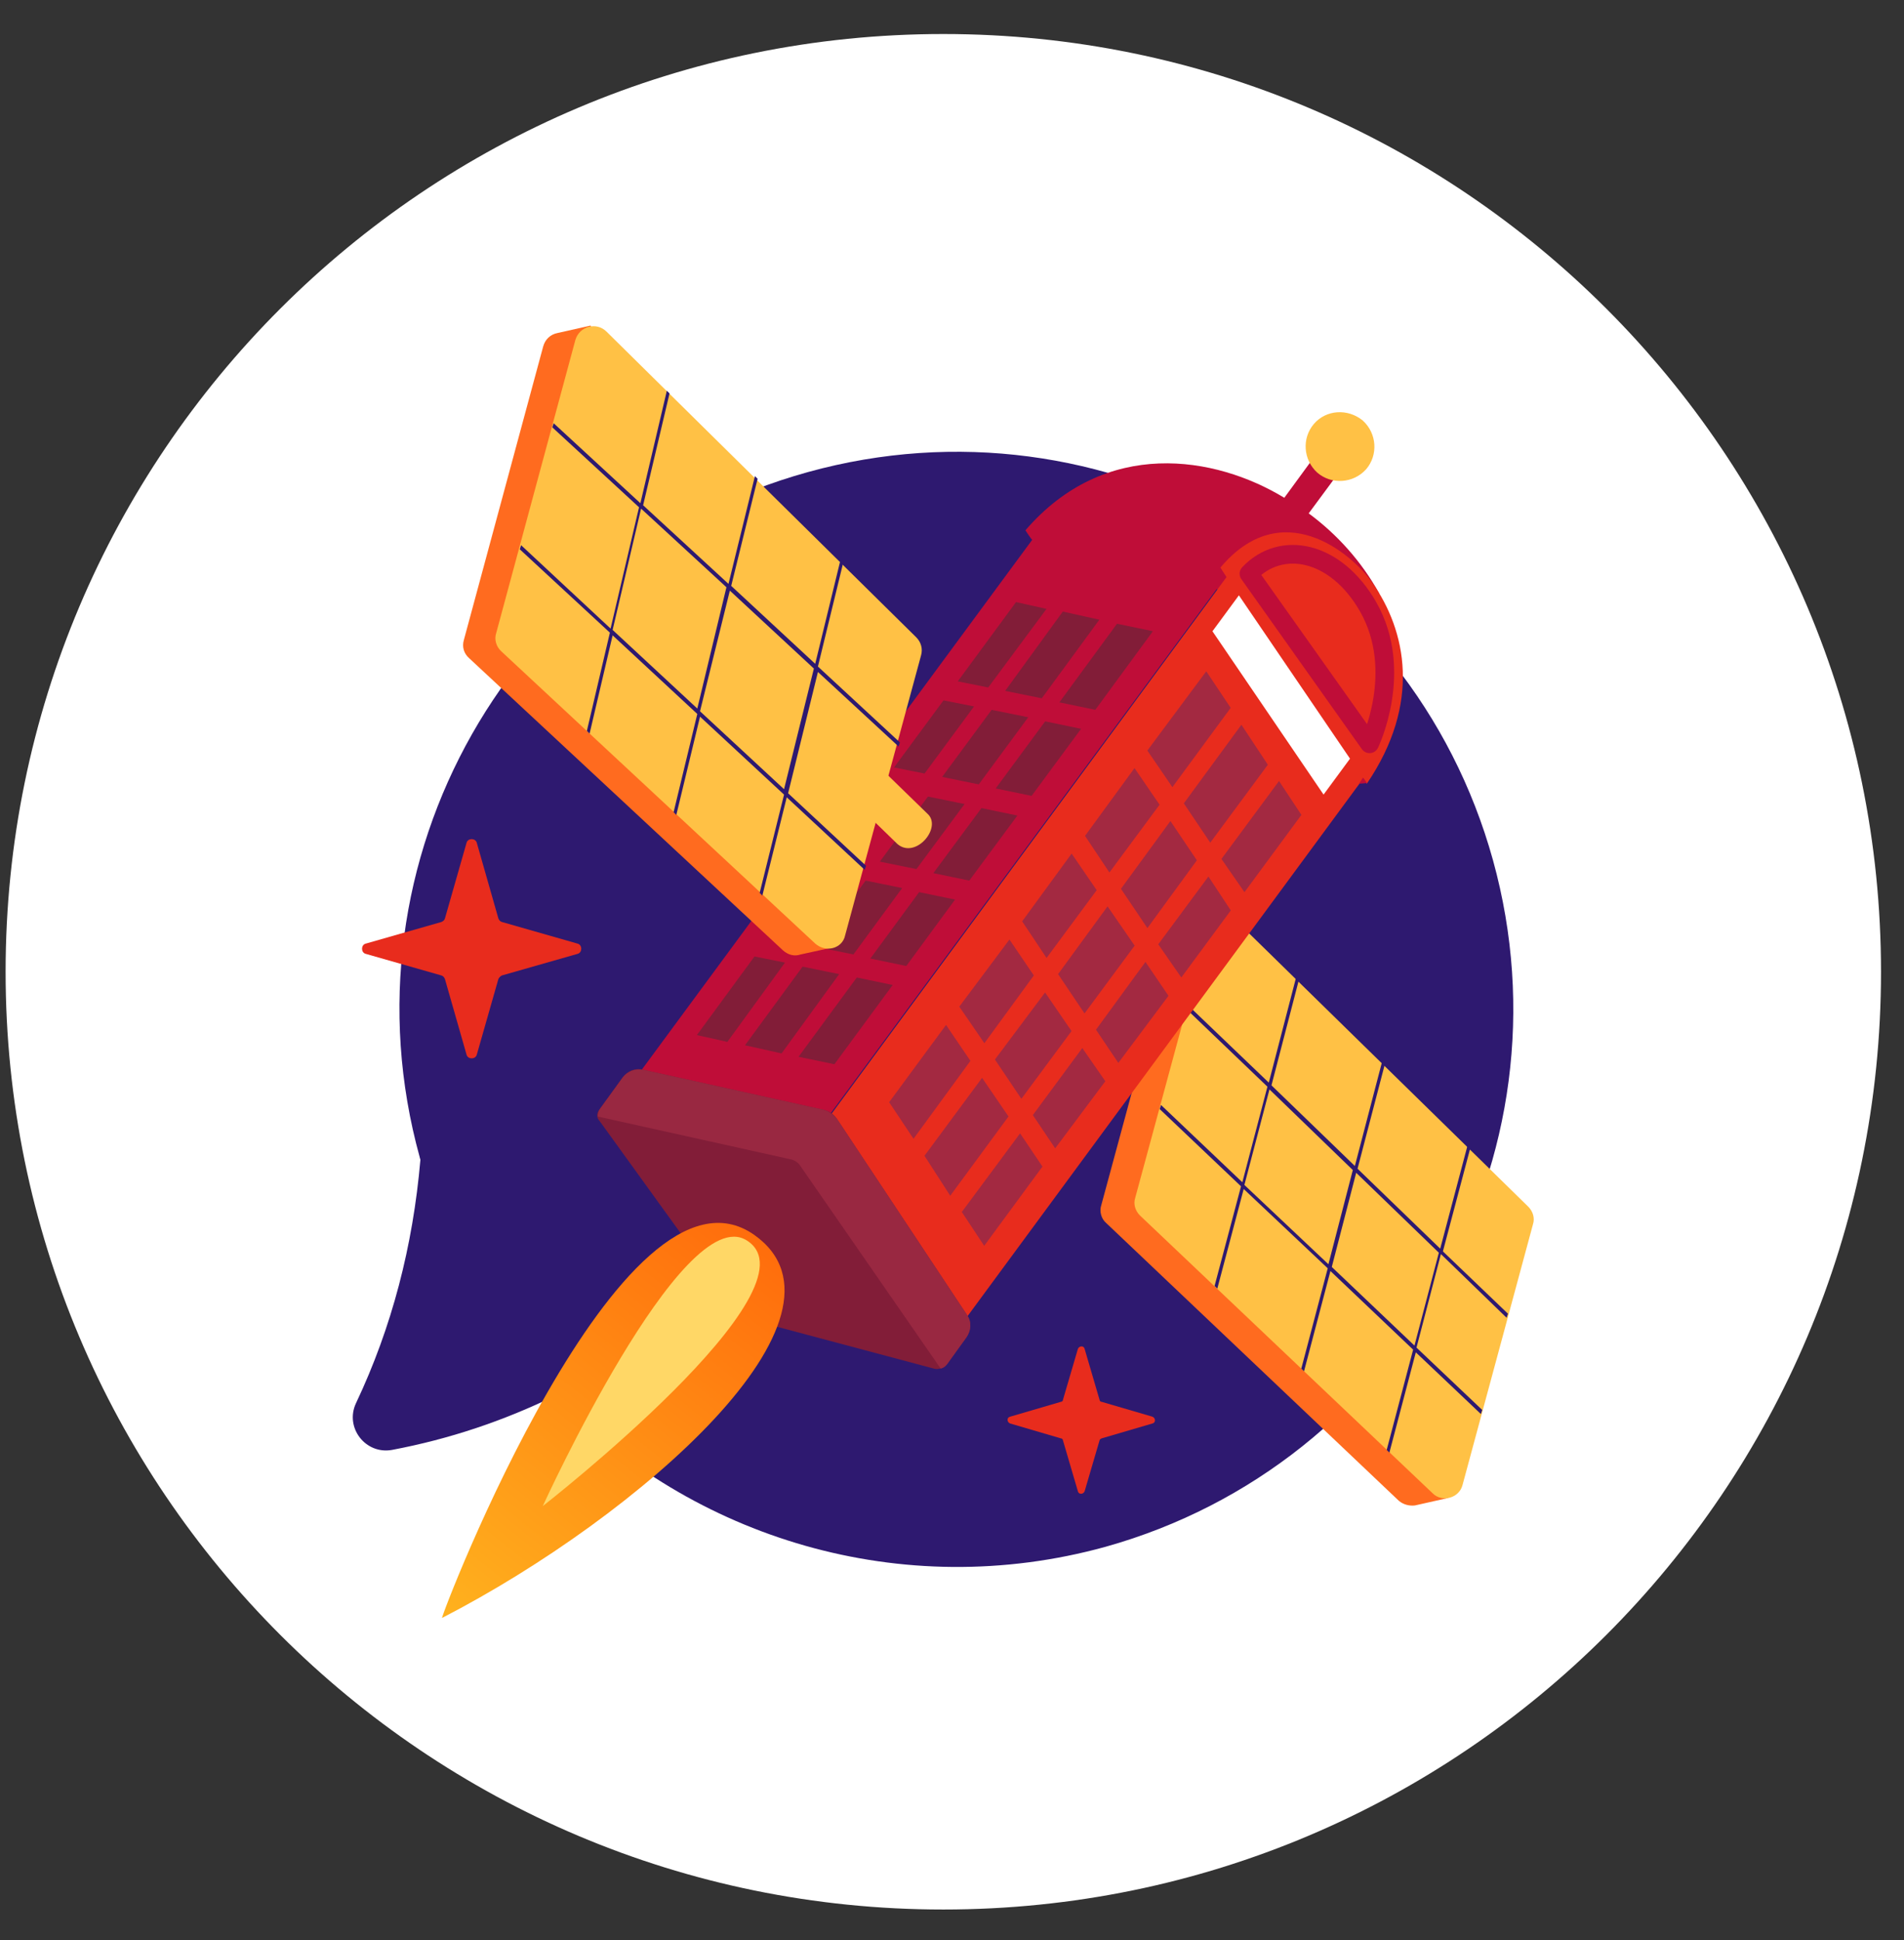 <?xml version="1.0" encoding="UTF-8"?> <svg xmlns="http://www.w3.org/2000/svg" width="53" height="54" viewBox="0 0 53 54" fill="none"><rect x="0" y="0" width="53" height="54" fill="#333333" stroke="none"/><g clip-path="url(#clip0_207_168)"><g clip-path="url(#clip1_207_168)"><g clip-path="url(#clip2_207_168)"><path d="M26.26 0.947H26.257C11.842 0.947 0.156 12.633 0.156 27.048C0.156 41.463 11.842 53.148 26.257 53.148H26.26C40.675 53.148 52.36 41.463 52.36 27.048C52.36 12.633 40.675 0.947 26.26 0.947Z" fill="white"></path><path d="M41.56 23.946C39.278 15.704 30.752 10.856 22.491 13.139C14.248 15.421 9.401 23.946 11.683 32.208C11.683 32.226 11.702 32.264 11.702 32.283C11.495 34.678 10.91 36.942 9.91 39.054C9.59 39.733 10.174 40.488 10.91 40.356C12.513 40.054 14.022 39.545 15.456 38.847C19.266 42.808 25.094 44.618 30.771 43.053C38.995 40.752 43.842 32.208 41.56 23.946Z" fill="#2E1970"></path><path d="M33.503 25.869C33.22 25.605 32.767 25.718 32.673 26.095L30.655 33.545C30.598 33.715 30.655 33.922 30.787 34.036L38.935 41.769C39.067 41.882 39.237 41.92 39.388 41.901L40.312 41.693L33.503 25.869Z" fill="#FF6B1F"></path><path d="M39.88 41.564L31.732 33.831C31.6 33.699 31.543 33.51 31.6 33.34L33.618 25.89C33.712 25.512 34.184 25.399 34.448 25.663L42.54 33.585C42.672 33.717 42.728 33.906 42.672 34.076L40.71 41.337C40.616 41.696 40.144 41.828 39.88 41.564Z" fill="#FFC145"></path><path d="M40.165 34.83L40.92 31.982L40.844 31.906L40.09 34.754L37.789 32.529L38.543 29.643L38.468 29.567L37.714 32.453L35.393 30.209L36.148 27.304L36.072 27.229L35.318 30.133L33.073 27.983L33.036 28.096L35.28 30.246L34.582 32.906L32.319 30.756L32.281 30.869L34.545 33.019L33.809 35.792L33.885 35.867L34.62 33.094L36.959 35.301L36.223 38.093L36.299 38.168L37.034 35.377L39.336 37.565L38.6 40.356L38.675 40.432L39.411 37.64L41.222 39.357L41.259 39.243L39.43 37.508L40.109 34.905L41.938 36.678L41.976 36.565L40.165 34.83ZM36.978 35.188L34.639 32.981L35.337 30.322L37.657 32.566L36.978 35.188ZM39.373 37.452L37.072 35.264L37.751 32.642L40.052 34.867L39.373 37.452Z" fill="#2E1970"></path><path d="M38.39 16.514C37.9 15.628 37.221 14.873 36.429 14.289L37.391 12.987L36.73 12.516L35.75 13.855C33.826 12.685 30.77 12.176 28.544 14.76C28.544 14.76 28.714 15.024 28.733 15.024L17.586 30.151L22.905 31.283L33.864 16.401L38.39 16.514Z" fill="#BF0D38"></path><path d="M22.247 26.264L21.398 26.094L22.756 24.246L23.605 24.416L22.247 26.264ZM21.851 26.792L21.002 26.622L19.398 28.81L20.247 28.999L21.851 26.792ZM25.736 21.53L27.113 19.663L26.264 19.493L24.887 21.36L25.736 21.53ZM30.489 19.757L32.092 17.569L31.093 17.361L29.489 19.549L30.489 19.757ZM23.359 27.113L22.341 26.905L20.738 29.093L21.756 29.32L23.359 27.113ZM27.98 19.229L28.999 19.436L30.602 17.248L29.584 17.022L27.98 19.229ZM27.509 19.134L29.131 16.947L28.282 16.758L26.66 18.965L27.509 19.134ZM27.716 21.945L28.716 22.152L30.093 20.285L29.093 20.078L27.716 21.945ZM26.226 21.624L27.245 21.832L28.622 19.964L27.603 19.757L26.226 21.624ZM22.228 29.414L23.227 29.621L24.849 27.415L23.85 27.207L22.228 29.414ZM22.737 26.358L23.756 26.566L25.113 24.717L24.095 24.51L22.737 26.358ZM24.491 23.982L25.51 24.189L26.849 22.379L25.83 22.171L24.491 23.982ZM25.981 24.302L26.981 24.51L28.32 22.699L27.32 22.492L25.981 24.302ZM24.227 26.679L25.227 26.887L26.585 25.038L25.585 24.831L24.227 26.679Z" fill="#821D38"></path><path d="M38.197 16.213C37.593 15.364 35.669 13.78 33.971 15.798L34.141 16.062L22.938 31.283L26.747 36.885L37.951 21.664L38.046 21.815C39.573 19.57 39.14 17.552 38.197 16.213Z" fill="#E82C1D"></path><path d="M27.401 29.036L28.778 27.15L28.099 26.15L26.703 28.018L27.401 29.036Z" fill="#A32941"></path><path d="M27.337 30L25.734 32.169L26.451 33.282L28.073 31.075L27.337 30Z" fill="#A32941"></path><path d="M29.132 26.663L30.528 24.776L29.83 23.758L28.453 25.644L29.132 26.663Z" fill="#A32941"></path><path d="M33.689 23.454L35.292 21.285L34.556 20.172L32.953 22.36L33.689 23.454Z" fill="#A32941"></path><path d="M26.773 33.733L27.396 34.676L29.018 32.469L28.395 31.545L26.773 33.733Z" fill="#A32941"></path><path d="M34.641 24.832L36.226 22.681L35.603 21.738L34 23.907L34.641 24.832Z" fill="#A32941"></path><path d="M34.257 19.702L33.578 18.684L31.938 20.89L32.635 21.909L34.257 19.702Z" fill="#A32941"></path><path d="M30.882 24.284L32.278 22.397L31.58 21.379L30.203 23.265L30.882 24.284Z" fill="#A32941"></path><path d="M26.334 28.527L24.75 30.678L25.429 31.696L27.013 29.527L26.334 28.527Z" fill="#A32941"></path><path d="M29.453 27.113L30.189 28.207L31.584 26.32L30.83 25.227L29.453 27.113Z" fill="#A32941"></path><path d="M31.203 24.738L31.939 25.832L33.316 23.945L32.58 22.852L31.203 24.738Z" fill="#A32941"></path><path d="M30.127 29.17L28.75 31.037L29.372 31.962L30.768 30.094L30.127 29.17Z" fill="#A32941"></path><path d="M30.508 28.66L31.13 29.584L32.526 27.716L31.885 26.773L30.508 28.66Z" fill="#A32941"></path><path d="M27.695 29.49L28.431 30.584L29.827 28.698L29.091 27.623L27.695 29.49Z" fill="#A32941"></path><path d="M32.242 26.283L32.883 27.207L34.26 25.34L33.638 24.396L32.242 26.283Z" fill="#A32941"></path><path d="M33.75 17.57L36.843 22.116L37.579 21.116L34.486 16.57L33.75 17.57Z" fill="white"></path><path d="M17.609 30.15L22.928 31.263L26.72 36.865L21.268 35.639L17.609 30.15Z" fill="#961D42"></path><path d="M38.054 21.795L37.828 21.814L37.941 21.645L38.054 21.795Z" fill="#BF0D38"></path><path d="M36.575 11.798C36.235 12.194 36.273 12.797 36.669 13.156C37.065 13.495 37.669 13.458 38.027 13.062C38.367 12.665 38.329 12.062 37.933 11.704C37.518 11.364 36.914 11.402 36.575 11.798Z" fill="#FFC145"></path><path d="M16.696 30.868L17.337 29.982C17.469 29.812 17.677 29.718 17.903 29.774L22.92 30.887C23.09 30.925 23.222 31.019 23.316 31.17L26.919 36.602C27.051 36.791 27.032 37.036 26.9 37.225L26.353 37.96C26.277 38.073 26.127 38.13 25.994 38.092L20.902 36.734C20.732 36.697 20.581 36.583 20.468 36.432L16.696 31.208C16.601 31.113 16.601 30.981 16.696 30.868Z" fill="#821D38"></path><path d="M26.901 37.225C27.033 37.037 27.052 36.792 26.92 36.603L23.318 31.171C23.223 31.039 23.073 30.926 22.922 30.888L17.904 29.775C17.697 29.737 17.471 29.813 17.339 29.983L16.697 30.869C16.66 30.926 16.641 31.001 16.641 31.077L21.997 32.265C22.11 32.284 22.224 32.359 22.28 32.453L26.185 38.093C26.26 38.074 26.317 38.037 26.373 37.961L26.901 37.225Z" fill="#992841"></path><path d="M12.306 45.032C12.23 45.069 17.323 31.772 21.001 34.375C24.151 36.619 17.794 42.202 12.306 45.032Z" fill="url(#paint0_linear_207_168)"></path><path d="M15.109 41.919C15.109 41.919 18.995 33.394 20.787 34.525C22.899 35.846 15.109 41.919 15.109 41.919Z" fill="#FFD766"></path><path d="M24.981 23.492L22.906 21.474L23.736 20.625L25.811 22.643C26.245 23.02 25.49 23.926 24.981 23.492Z" fill="#FFC145"></path><path d="M16.439 9.062L15.515 9.27C15.326 9.308 15.175 9.44 15.119 9.647L12.912 17.814C12.856 18.003 12.912 18.192 13.063 18.323L21.796 26.453C21.947 26.585 22.117 26.623 22.286 26.566L23.23 26.359L16.439 9.062Z" fill="#FF6B1F"></path><path d="M22.694 26.264L13.961 18.135C13.811 18.003 13.754 17.795 13.811 17.626L16.017 9.459C16.131 9.081 16.602 8.949 16.885 9.232L25.505 17.739C25.637 17.871 25.693 18.059 25.637 18.248L23.524 26.038C23.449 26.396 22.996 26.528 22.694 26.264Z" fill="#FFC145"></path><path d="M22.768 18.552L23.466 15.685L23.39 15.609L22.692 18.476L20.354 16.307L21.089 13.327L21.014 13.252L20.278 16.251L17.902 14.063L18.637 10.95L18.562 10.875L17.826 14.006L15.412 11.78L15.374 11.894L17.788 14.119L16.996 17.495L14.506 15.175L14.469 15.289L16.977 17.609L16.336 20.343L16.412 20.419L17.053 17.684L19.41 19.872L18.75 22.607L18.826 22.682L19.486 19.947L21.825 22.117L21.146 24.852L21.221 24.927L21.9 22.192L24.069 24.21L24.107 24.097L21.938 22.079L22.768 18.703L25.012 20.777L25.05 20.664L22.768 18.552ZM19.41 19.721L17.053 17.533L17.845 14.157L20.221 16.345L19.41 19.721ZM21.825 21.966L19.486 19.797L20.316 16.439L22.655 18.608L21.825 21.966Z" fill="#2E1970"></path><path d="M38.123 20.702C38.123 20.702 39.104 18.684 38.085 16.892C37.18 15.307 35.652 15.024 34.766 15.968L38.123 20.702Z" stroke="#BF0D38" stroke-width="0.52" stroke-miterlimit="10" stroke-linecap="round" stroke-linejoin="round"></path><path d="M13.968 27.151L16.081 26.548C16.213 26.51 16.213 26.303 16.081 26.265L13.968 25.661C13.912 25.642 13.893 25.605 13.874 25.567L13.271 23.454C13.233 23.323 13.025 23.323 12.988 23.454L12.384 25.567C12.365 25.623 12.327 25.642 12.29 25.661L10.177 26.265C10.045 26.303 10.045 26.51 10.177 26.548L12.29 27.151C12.346 27.17 12.365 27.208 12.384 27.246L12.988 29.358C13.025 29.49 13.233 29.49 13.271 29.358L13.874 27.246C13.893 27.208 13.931 27.17 13.968 27.151Z" fill="#E82C1D"></path><path d="M30.664 40.035L32.079 39.62C32.173 39.601 32.173 39.469 32.079 39.431L30.664 39.017C30.626 39.017 30.607 38.979 30.607 38.96L30.192 37.545C30.174 37.451 30.041 37.451 30.004 37.545L29.589 38.96C29.589 38.998 29.551 39.017 29.532 39.017L28.118 39.431C28.023 39.45 28.023 39.582 28.118 39.62L29.532 40.035C29.57 40.035 29.589 40.073 29.589 40.092L30.004 41.506C30.023 41.6 30.155 41.6 30.192 41.506L30.607 40.092C30.607 40.073 30.626 40.054 30.664 40.035Z" fill="#E82C1D"></path></g></g></g><defs><linearGradient id="paint0_linear_207_168" x1="12.544" y1="45.227" x2="21.119" y2="34.474" gradientUnits="userSpaceOnUse"><stop stop-color="#FFB21E"></stop><stop offset="1" stop-color="#FF6D0C"></stop></linearGradient><clipPath id="clip0_207_168"><rect width="53" height="53.97" fill="white"></rect></clipPath><clipPath id="clip1_207_168"><rect width="53" height="53.97" fill="white"></rect></clipPath><clipPath id="clip2_207_168"><rect width="53" height="53.981" fill="white" transform="translate(0 -0.006)"></rect></clipPath></defs></svg> 
